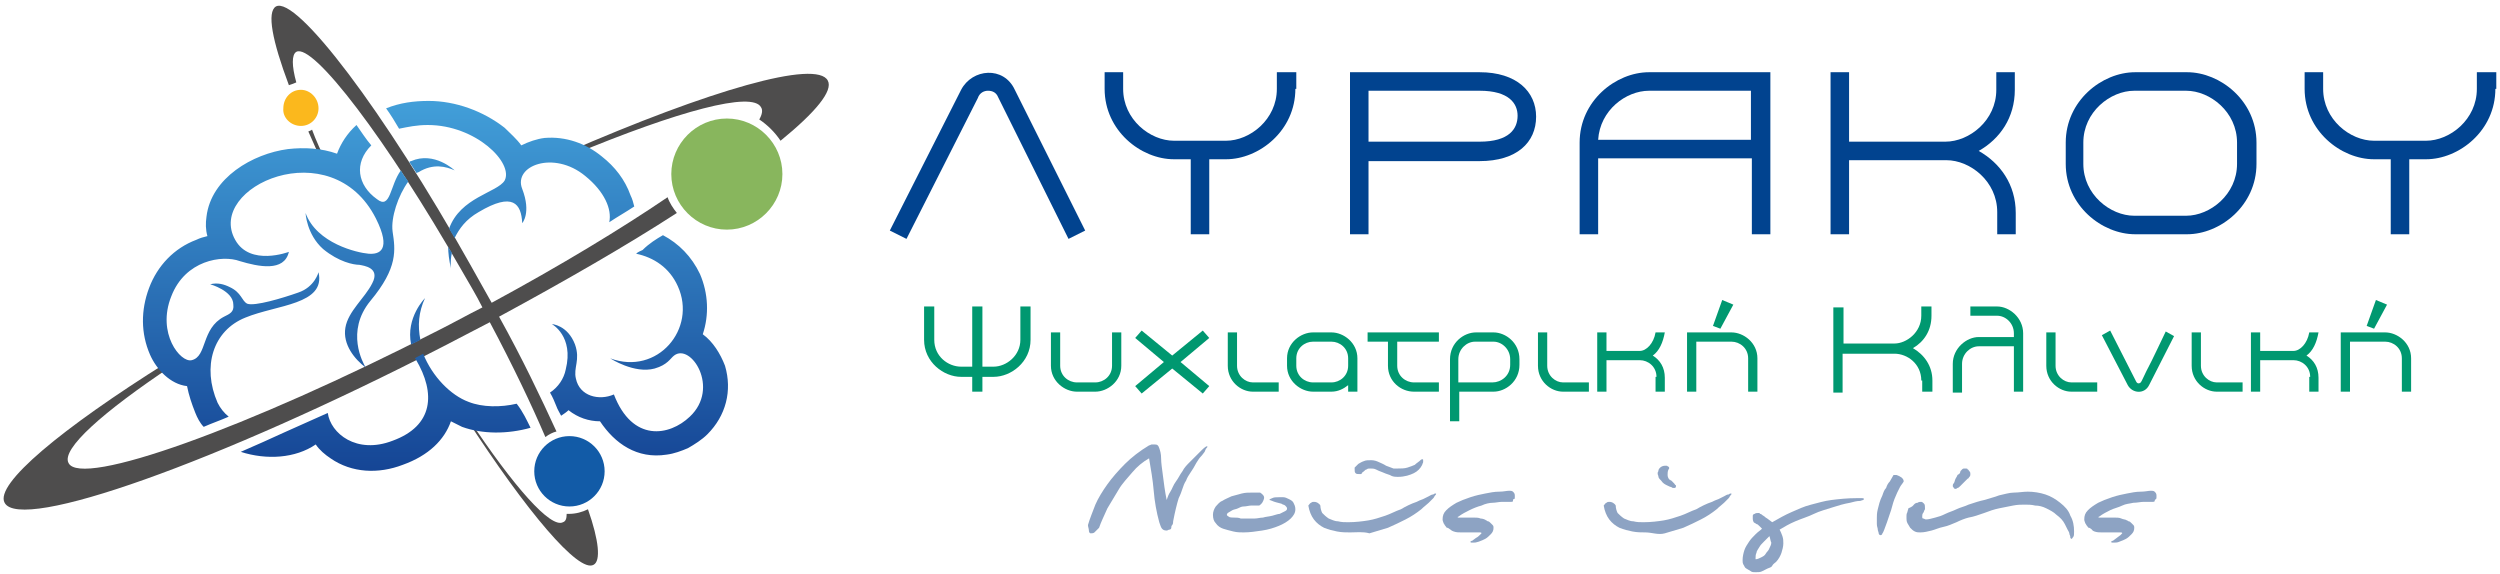 <svg xmlns="http://www.w3.org/2000/svg" width="270" height="62" viewBox="0 0 270 62">

<g>
	<path fill="#01438F" d="M107.8,10.5c-0.2-0.5-0.6-0.7-1.1-0.7c-0.4,0-0.9,0.2-1.1,0.8l-7.7,15.2l-1.8-0.9l7.7-15.2
		c1.2-2.3,4.6-2.6,5.8,0l7.6,15.2l-1.8,0.9L107.8,10.5z"/>
	<path fill="#01438F" d="M139.9,9.6c0,4.5-3.9,7.6-7.5,7.6h-1.8v8.1h-2v-8.1h-1.8c-3.6,0-7.5-3.1-7.5-7.6V7.8h2v1.8
		c0,3.3,2.9,5.6,5.5,5.6h5.6c2.6,0,5.5-2.3,5.5-5.6V7.8h2.1V9.6z"/>
	<path fill="#01438F" d="M147.8,17.3v8h-2V7.8h14c4,0,6.1,2.1,6.1,4.8c0,2.8-2.1,4.8-6.1,4.8H147.8z M147.8,9.8v5.5h12
		c3.2,0,4.1-1.4,4.1-2.8c0-1.3-0.9-2.7-4.1-2.7H147.8z"/>
	<path fill="#01438F" d="M189.2,25.3v-8.2h-16.6v8.2h-2v-9.9c0-4.5,3.9-7.6,7.5-7.6h13.1v17.5H189.2z M189.2,9.8h-11.1
		c-2.5,0-5.3,2.1-5.5,5.3h16.5V9.8z"/>
	<path fill="#01438F" d="M215.7,22.9c0-3.3-2.9-5.6-5.5-5.6h-0.1h-10.4v8h-2V7.8h2v7.5h10.4c2.6,0,5.5-2.3,5.5-5.6V7.8h2v1.9
		c0,3-1.6,5.3-3.9,6.6c2.3,1.3,4,3.6,4,6.7v2.3h-2V22.9z"/>
	<path fill="#01438F" d="M230.6,25.3c-3.6,0-7.5-3.1-7.5-7.6v-2.3c0-4.5,3.9-7.6,7.5-7.6h5.6c3.6,0,7.5,3.1,7.5,7.6v2.3
		c0,4.5-3.9,7.6-7.5,7.6H230.6z M241.6,15.4c0-3.3-2.9-5.6-5.5-5.6h-5.6c-2.6,0-5.5,2.3-5.5,5.6v2.3c0,3.3,2.9,5.6,5.5,5.6h5.6
		c2.6,0,5.5-2.3,5.5-5.6V15.4z"/>
	<path fill="#01438F" d="M269.5,9.6c0,4.5-3.9,7.6-7.5,7.6h-1.8v8.1h-2v-8.1h-1.8c-3.6,0-7.5-3.1-7.5-7.6V7.8h2v1.8
		c0,3.3,2.9,5.6,5.5,5.6h5.6c2.6,0,5.5-2.3,5.5-5.6V7.8h2.1V9.6z"/>
	<path fill="#009870" d="M111.3,36.7c0,2.4-2.1,4-4,4h-1.2v1.6h-1.1v-1.6h-1.2c-1.9,0-4-1.6-4-4v-3.6h1.1v3.6c0,1.8,1.5,2.9,2.9,2.9
		h1.2v-6.5h1.1v6.5h1.2c1.4,0,2.9-1.2,2.9-2.9v-3.6h1.1V36.7z"/>
	<path fill="#009870" d="M116.3,42.3c-1.3,0-2.8-1.1-2.8-2.8v-3.6h1v3.6c0,1.1,0.9,1.8,1.8,1.8h2c0.9,0,1.8-0.7,1.8-1.8v-3.6h1v3.6
		c0,1.7-1.5,2.8-2.8,2.8H116.3z"/>
	<path fill="#009870" d="M126.6,39.8l-3.3,2.7l-0.7-0.8l3.1-2.6l-3.1-2.6l0.7-0.8l3.3,2.7l3.3-2.7l0.7,0.8l-3.1,2.6l3.1,2.6
		l-0.7,0.8L126.6,39.8z"/>
	<path fill="#009870" d="M132.6,39.5v-3.6h1v3.6c0,1.1,0.9,1.8,1.7,1.8h2.8v1h-2.8C134,42.3,132.6,41.2,132.6,39.5z"/>
	<path fill="#009870" d="M145.6,41.6c-0.5,0.4-1.1,0.7-1.8,0.7h-2c-1.3,0-2.8-1.1-2.8-2.8v-0.8c0-1.7,1.5-2.8,2.8-2.8h2
		c1.3,0,2.8,1.1,2.8,2.8v3.6h-1V41.6z M141.8,36.9c-0.9,0-1.8,0.7-1.8,1.8v0.8c0,1.1,0.9,1.8,1.8,1.8h2c0.9,0,1.8-0.7,1.8-1.8v-0.8
		c0-1.1-0.9-1.8-1.8-1.8H141.8z"/>
	<path fill="#009870" d="M149.9,39.5v-2.6h-2.2v-1h7.7v1h-4.5v2.6c0,1.1,0.9,1.8,1.8,1.8h2.7v1h-2.7
		C151.3,42.3,149.9,41.2,149.9,39.5z"/>
	<path fill="#009870" d="M161.3,35.9c1.3,0,2.8,1.1,2.8,2.9v0.6c0,1.8-1.5,2.9-2.8,2.9h-3.7v3.2h-1v-6.7c0-1.8,1.5-2.9,2.8-2.9
		H161.3z M163.1,39.4v-0.6c0-1.1-0.9-1.9-1.8-1.9h-2c-0.9,0-1.8,0.8-1.8,1.9v2.5h3.7C162.1,41.3,163.1,40.6,163.1,39.4z"/>
	<path fill="#009870" d="M166.1,39.5v-3.6h1v3.6c0,1.1,0.9,1.8,1.7,1.8h2.8v1h-2.8C167.5,42.3,166.1,41.2,166.1,39.5z"/>
	<path fill="#009870" d="M178.9,40.7c0-1.1-0.9-1.8-1.8-1.8h-3.6v3.4h-1v-6.4h1v2h3.6c0.7,0,1.5-0.8,1.7-2h1c-0.2,1.1-0.6,2-1.3,2.5
		c0.8,0.5,1.3,1.3,1.3,2.4v1.5h-1V40.7z"/>
	<path fill="#009870" d="M188.8,38.7c0-1.1-0.9-1.8-1.8-1.8h-3.8v5.4h-1v-6.4h4.8c1.3,0,2.8,1.1,2.8,2.8v3.6h-1V38.7z M185,35.2
		l1-2.8l1.2,0.5l-1.4,2.6L185,35.2z"/>
	<path fill="#009870" d="M207.5,41.1c0-1.8-1.5-2.9-2.9-2.9h-0.1h-5.5v4.2H198v-9.2h1.1v3.9h5.5c1.3,0,2.9-1.2,2.9-3v-1h1.1v1
		c0,1.6-0.8,2.8-2,3.5c1.2,0.7,2.1,1.9,2.1,3.5v1.2h-1.1V41.1z"/>
	<path fill="#009870" d="M217.5,42.3v-4.9h-3.8c-0.9,0-1.8,0.8-1.8,1.9v3.1h-1v-3.1c0-1.7,1.5-2.9,2.8-2.9h3.8V36
		c0-1.1-0.9-1.9-1.8-1.9h-2.9v-1h2.9c1.3,0,2.8,1.2,2.8,2.9v6.3H217.5z"/>
	<path fill="#009870" d="M221,39.5v-3.6h1v3.6c0,1.1,0.9,1.8,1.7,1.8h2.8v1h-2.8C222.4,42.3,221,41.2,221,39.5z"/>
	<path fill="#009870" d="M232.1,41.6c-0.5,1-1.8,0.9-2.3,0l-2.8-5.4l0.9-0.5l2.8,5.5c0.1,0.2,0.2,0.2,0.3,0.2c0.1,0,0.2-0.1,0.2-0.1
		c0.1-0.1,0.3-0.6,0.6-1.2c0.7-1.3,1.7-3.5,2.1-4.3l0.9,0.5L232.1,41.6z"/>
	<path fill="#009870" d="M236.7,39.5v-3.6h1v3.6c0,1.1,0.9,1.8,1.7,1.8h2.8v1h-2.8C238.1,42.3,236.7,41.2,236.7,39.5z"/>
	<path fill="#009870" d="M249.5,40.7c0-1.1-0.9-1.8-1.8-1.8h-3.6v3.4h-1v-6.4h1v2h3.6c0.7,0,1.5-0.8,1.7-2h1c-0.2,1.1-0.6,2-1.3,2.5
		c0.8,0.5,1.3,1.3,1.3,2.4v1.5h-1V40.7z"/>
	<path fill="#009870" d="M259.4,38.7c0-1.1-0.9-1.8-1.8-1.8h-3.8v5.4h-1v-6.4h4.8c1.3,0,2.8,1.1,2.8,2.8v3.6h-1V38.7z M255.6,35.2
		l1-2.8l1.2,0.5l-1.4,2.6L255.6,35.2z"/>
</g>
<g>
	<g>
		<path fill="#8DA3C3" d="M118.7,57c-0.2,0.2-0.4,0.4-0.5,0.5s-0.3,0.1-0.4,0.1c-0.1,0-0.2-0.1-0.2-0.3c0-0.2-0.1-0.4-0.1-0.6
			c0.2-0.7,0.5-1.4,0.8-2.2c0.3-0.7,0.8-1.5,1.3-2.2c0.5-0.7,1.2-1.5,1.9-2.2c0.7-0.7,1.6-1.4,2.6-2c0.1,0,0.2-0.1,0.3-0.1
			c0.1,0,0.2,0,0.3,0c0.3,0,0.4,0.1,0.5,0.4c0.1,0.3,0.2,0.6,0.2,1.1s0.1,1.1,0.2,1.9s0.2,1.6,0.4,2.6c0.1-0.3,0.2-0.6,0.4-0.9
			c0.2-0.3,0.3-0.7,0.6-1.1s0.4-0.7,0.7-1.1c0.2-0.4,0.5-0.7,0.8-1c0.6-0.6,1-1,1.3-1.3c0.3-0.3,0.5-0.4,0.5-0.4c0,0,0,0,0.1,0
			s0,0,0,0c0,0.1,0,0.1-0.1,0.2c-0.1,0.1-0.1,0.2-0.2,0.4c-0.1,0.1-0.2,0.3-0.4,0.5s-0.3,0.4-0.5,0.7c-0.2,0.4-0.4,0.7-0.6,1
			s-0.4,0.6-0.5,0.9c-0.2,0.3-0.3,0.6-0.4,0.9s-0.2,0.6-0.4,1c-0.1,0.3-0.2,0.7-0.3,1.1c-0.1,0.4-0.2,0.9-0.3,1.4
			c0,0.1,0,0.3-0.1,0.4s-0.1,0.2-0.1,0.3c0,0.1-0.1,0.2-0.2,0.2s-0.2,0.1-0.3,0.1c-0.3,0-0.4-0.1-0.5-0.2c-0.1-0.1-0.2-0.4-0.3-0.7
			c-0.3-1.1-0.5-2.2-0.6-3.4s-0.3-2.3-0.5-3.5c-0.7,0.4-1.3,0.9-1.8,1.5s-1.1,1.2-1.5,1.9s-0.8,1.3-1.2,2
			C119.2,55.8,118.9,56.4,118.7,57z"/>
		<path fill="#8DA3C3" d="M132.5,55.6c0,0.1,0.1,0.1,0.2,0.2s0.4,0.1,0.6,0.1s0.5,0,0.7,0.1c0.3,0,0.5,0,0.7,0c0.2,0,0.5,0,0.8,0
			c0.3,0,0.6-0.1,0.9-0.1c0.3-0.1,0.6-0.1,1-0.2s0.6-0.2,0.8-0.2c0.2-0.1,0.4-0.2,0.6-0.3c0.2-0.1,0.2-0.2,0.2-0.3
			c0-0.1-0.1-0.2-0.2-0.3c-0.1-0.1-0.3-0.1-0.4-0.2c-0.4-0.1-0.8-0.2-1-0.3s-0.3-0.1-0.3-0.1c0-0.1,0.1-0.1,0.3-0.2
			c0.2-0.1,0.4-0.1,0.7-0.1c0.2,0,0.3,0,0.5,0c0.2,0,0.4,0.1,0.6,0.2c0.2,0.1,0.4,0.2,0.5,0.4c0.1,0.2,0.2,0.4,0.2,0.7
			c0,0.4-0.2,0.7-0.5,1c-0.3,0.3-0.8,0.6-1.3,0.8c-0.5,0.2-1.1,0.4-1.8,0.5s-1.3,0.2-2,0.2c-0.3,0-0.7,0-1.1-0.1
			c-0.4-0.1-0.8-0.2-1.1-0.3c-0.3-0.1-0.6-0.3-0.8-0.6c-0.2-0.2-0.3-0.5-0.3-0.9c0-0.3,0.1-0.6,0.3-0.9c0.2-0.2,0.4-0.5,0.7-0.6
			c0.3-0.2,0.6-0.3,1-0.5c0.4-0.1,0.7-0.2,1.1-0.3c0.4-0.1,0.7-0.1,1.1-0.1c0.3,0,0.6,0,0.9,0c0.3,0.2,0.5,0.4,0.4,0.7
			s-0.2,0.5-0.5,0.7h-0.1c0,0-0.1,0-0.1,0s-0.1,0-0.1,0c-0.2,0-0.3,0-0.6,0c-0.2,0-0.5,0.1-0.8,0.1c-0.2,0-0.4,0.1-0.6,0.2
			s-0.4,0.1-0.6,0.2c-0.2,0.1-0.3,0.2-0.5,0.3C132.6,55.4,132.5,55.5,132.5,55.6z"/>
		<path fill="#8DA3C3" d="M145.8,57.5c-0.4,0-0.9,0-1.4-0.1c-0.5-0.1-0.9-0.2-1.4-0.4c-0.4-0.2-0.8-0.5-1.1-0.9
			c-0.3-0.4-0.5-0.9-0.6-1.5c0.1-0.1,0.2-0.3,0.3-0.3c0.1-0.1,0.2-0.1,0.3-0.1s0.2,0,0.4,0.1c0.1,0.1,0.2,0.1,0.3,0.3
			c0,0.3,0.1,0.6,0.2,0.8c0.2,0.2,0.4,0.4,0.7,0.6c0.3,0.1,0.6,0.3,1,0.3c0.4,0.1,0.7,0.1,1.1,0.1c0.8,0,1.6-0.1,2.2-0.2
			c0.6-0.1,1.2-0.3,1.8-0.5s1.1-0.5,1.7-0.7c0.5-0.3,1.1-0.6,1.7-0.8c0.2-0.1,0.4-0.2,0.7-0.3c0.2-0.1,0.4-0.2,0.6-0.3
			c0.2-0.1,0.3-0.2,0.5-0.2c0.1-0.1,0.2-0.1,0.2-0.1c0,0,0.1,0,0.1,0c0,0,0,0,0,0c0,0.1,0,0.1-0.1,0.2s-0.1,0.2-0.2,0.3
			c-0.1,0.1-0.3,0.3-0.5,0.5c-0.2,0.2-0.5,0.4-0.8,0.7c-0.5,0.4-1.1,0.8-1.7,1.1s-1.2,0.6-1.9,0.9c-0.7,0.2-1.3,0.4-2,0.6
			C147.2,57.4,146.5,57.5,145.8,57.5z"/>
		<path fill="#8DA3C3" d="M156.5,57.1c0,0-0.1-0.1-0.2-0.1c-0.1,0-0.1-0.1-0.2-0.2c-0.1-0.1-0.1-0.2-0.2-0.3c0-0.1-0.1-0.2-0.1-0.4
			c0-0.4,0.1-0.7,0.4-1c0.3-0.3,0.6-0.5,1.1-0.8c0.4-0.2,0.9-0.4,1.5-0.6c0.6-0.2,1.1-0.3,1.6-0.4c0.5-0.1,1-0.2,1.5-0.2
			c0.5,0,0.8-0.1,1.1-0.1c0.1,0,0.3,0,0.4,0.1c0.1,0.1,0.2,0.2,0.2,0.4c0,0,0,0.1,0,0.2c0,0.1,0,0.2-0.1,0.2s-0.1,0.1-0.1,0.2
			s-0.1,0.1-0.2,0.1c0,0-0.1,0-0.3,0c-0.2,0-0.4,0-0.7,0s-0.7,0.1-1,0.1s-0.8,0.1-1.2,0.3c-0.4,0.1-0.9,0.3-1.3,0.5
			s-0.8,0.4-1.2,0.7c-0.1,0-0.1,0.1,0,0.1c0.1,0,0.2,0,0.4,0c0.2,0,0.4,0,0.6,0s0.5,0,0.7,0c0.2,0,0.5,0,0.7,0.1
			c0.2,0,0.5,0.1,0.6,0.2c0.1,0,0.1,0.1,0.2,0.1s0.2,0.1,0.3,0.2c0.1,0.1,0.2,0.2,0.2,0.2c0.1,0.1,0.1,0.2,0.1,0.3
			c0,0.3-0.1,0.5-0.3,0.7c-0.2,0.2-0.4,0.4-0.6,0.5s-0.4,0.2-0.7,0.3s-0.4,0.1-0.5,0.1c-0.1,0-0.2,0-0.3,0c-0.1,0-0.1-0.1-0.1-0.1
			c0,0,0,0,0,0c0,0,0.1-0.1,0.2-0.1c0.1-0.1,0.3-0.2,0.4-0.3c0.2-0.1,0.3-0.2,0.4-0.3c0.1-0.1,0.2-0.2,0.2-0.2
			c0-0.1-0.1-0.1-0.2-0.1c-0.1,0-0.3,0-0.5,0s-0.4,0-0.7,0c-0.3,0-0.5,0-0.8,0s-0.5,0-0.8-0.1S156.7,57.2,156.5,57.1z"/>
		<path fill="#8DA3C3" d="M177.7,57.5c-0.4,0-0.9,0-1.4-0.1c-0.5-0.1-0.9-0.2-1.4-0.4c-0.4-0.2-0.8-0.5-1.1-0.9
			c-0.3-0.4-0.5-0.9-0.6-1.5c0.1-0.1,0.2-0.3,0.3-0.3c0.1-0.1,0.2-0.1,0.3-0.1s0.2,0,0.4,0.1c0.1,0.1,0.2,0.1,0.3,0.3
			c0,0.3,0.1,0.6,0.2,0.8c0.2,0.2,0.4,0.4,0.7,0.6c0.3,0.1,0.6,0.3,1,0.3c0.4,0.1,0.7,0.1,1.1,0.1c0.8,0,1.6-0.1,2.2-0.2
			s1.2-0.3,1.8-0.5c0.6-0.2,1.1-0.5,1.7-0.7c0.5-0.3,1.1-0.6,1.7-0.8c0.2-0.1,0.4-0.2,0.7-0.3c0.2-0.1,0.4-0.2,0.6-0.3
			c0.2-0.1,0.3-0.2,0.5-0.2c0.1-0.1,0.2-0.1,0.2-0.1c0,0,0.1,0,0.1,0c0,0,0,0,0,0c0,0.1,0,0.1-0.1,0.2s-0.1,0.2-0.2,0.3
			s-0.3,0.3-0.5,0.5c-0.2,0.2-0.5,0.4-0.8,0.7c-0.5,0.4-1.1,0.8-1.7,1.1c-0.6,0.3-1.2,0.6-1.9,0.9c-0.7,0.2-1.3,0.4-2,0.6
			S178.4,57.5,177.7,57.5z"/>
		<path fill="#8DA3C3" d="M199.8,54.3c-0.6,0.1-1.3,0.3-1.9,0.5s-1.4,0.4-2,0.7s-1.3,0.5-2,0.8s-1.2,0.6-1.7,0.9
			c0.1,0.2,0.2,0.4,0.3,0.7c0.1,0.3,0.1,0.5,0.1,0.8c0,0.3-0.1,0.7-0.2,1c-0.1,0.3-0.3,0.7-0.6,1c-0.1,0.1-0.3,0.2-0.4,0.4
			s-0.3,0.2-0.5,0.3c-0.2,0.1-0.4,0.2-0.6,0.3c-0.2,0.1-0.4,0.1-0.7,0.1c-0.2,0-0.4,0-0.5-0.1c-0.2-0.1-0.3-0.2-0.5-0.3
			s-0.2-0.3-0.3-0.4c-0.1-0.2-0.1-0.3-0.1-0.5c0-0.4,0.1-0.8,0.2-1.1s0.3-0.6,0.5-0.9c0.2-0.3,0.4-0.5,0.7-0.8s0.5-0.4,0.7-0.6
			c-0.1-0.1-0.2-0.2-0.3-0.3c-0.1-0.1-0.2-0.2-0.3-0.2c-0.1-0.1-0.2-0.1-0.3-0.2c-0.1-0.2-0.1-0.3-0.1-0.4c0-0.1,0-0.2,0-0.3
			c0-0.1,0.1-0.2,0.2-0.2c0.1-0.1,0.3-0.1,0.5-0.1c0,0,0.1,0.1,0.1,0.1s0.1,0,0.2,0.1c0.1,0.1,0.2,0.1,0.4,0.3
			c0.2,0.1,0.4,0.3,0.7,0.5c0.7-0.4,1.4-0.8,2.1-1.1s1.3-0.6,2.1-0.8s1.4-0.4,2.2-0.5c0.8-0.1,1.7-0.2,2.7-0.2c0.3,0,0.5,0,0.6,0
			c0.1,0,0.2,0,0.2,0.1c0,0.1-0.1,0.1-0.4,0.2C200.5,54.1,200.2,54.2,199.8,54.3z M191.1,57.9c-0.2,0.2-0.4,0.4-0.6,0.6
			s-0.4,0.4-0.5,0.6c-0.1,0.2-0.3,0.4-0.3,0.6c-0.1,0.2-0.1,0.4-0.1,0.6c0,0,0,0,0,0.1c0.2,0,0.4-0.1,0.6-0.2
			c0.2-0.1,0.4-0.2,0.5-0.4s0.3-0.3,0.4-0.6c0.1-0.2,0.2-0.4,0.2-0.6C191.2,58.4,191.2,58.2,191.1,57.9z"/>
		<path fill="#8DA3C3" d="M203.5,57.2c-0.1,0.2-0.1,0.3-0.2,0.4c0,0.1-0.1,0.2-0.2,0.2c-0.1,0-0.2-0.1-0.2-0.2
			c0-0.1-0.1-0.3-0.1-0.4c0-0.2-0.1-0.3-0.1-0.6c0-0.2,0-0.5,0-0.7c0-0.2,0-0.5,0.1-0.9c0.1-0.4,0.2-0.9,0.5-1.5
			c0.1-0.3,0.2-0.6,0.4-0.8c0.1-0.3,0.2-0.5,0.4-0.7c0.1-0.2,0.3-0.5,0.4-0.7c0.1,0,0.2,0,0.3,0c0.1,0,0.2,0.1,0.3,0.1
			c0.1,0.1,0.2,0.1,0.3,0.2c0.1,0.1,0.2,0.2,0.2,0.4c-0.1,0.2-0.3,0.4-0.4,0.6c-0.1,0.2-0.2,0.4-0.3,0.6c-0.1,0.2-0.2,0.5-0.3,0.7
			c-0.2,0.5-0.3,1.1-0.5,1.6C203.9,56.1,203.7,56.7,203.5,57.2z"/>
		<path fill="#8DA3C3" d="M206.7,54.5c0.1-0.1,0.2-0.2,0.4-0.2c0.1-0.1,0.3-0.1,0.4-0.1c0.1,0,0.2,0.1,0.3,0.2s0.1,0.3,0.1,0.6
			c-0.1,0.1-0.1,0.3-0.2,0.4c-0.1,0.1-0.1,0.3-0.1,0.4c0,0.1,0,0.2,0.1,0.2c0.1,0,0.2,0.1,0.3,0.1c0.3,0,0.6-0.1,1-0.2
			c0.4-0.1,0.7-0.2,1.1-0.4c0.4-0.2,0.8-0.3,1.2-0.5c0.4-0.2,0.9-0.3,1.3-0.5c0.6-0.2,1.2-0.4,1.7-0.5c0.6-0.2,1.1-0.3,1.6-0.5
			c0.5-0.1,1.1-0.3,1.6-0.3s1-0.1,1.5-0.1c0.6,0,1.3,0.1,1.9,0.3c0.6,0.2,1.1,0.5,1.6,0.9c0.5,0.4,0.9,0.8,1.1,1.4
			c0.3,0.5,0.4,1.1,0.4,1.7c0,0.3,0,0.5-0.1,0.6c-0.1,0.1-0.1,0.2-0.2,0.2c0,0,0,0-0.1-0.1c0-0.1,0-0.2-0.1-0.4
			c0-0.2-0.1-0.3-0.2-0.5c-0.1-0.2-0.2-0.4-0.3-0.6c-0.2-0.4-0.5-0.7-0.9-1c-0.3-0.3-0.7-0.5-1.1-0.7s-0.8-0.3-1.2-0.3
			c-0.4-0.1-0.8-0.1-1.1-0.1c-0.4,0-0.8,0-1.3,0.1c-0.5,0.1-1,0.2-1.5,0.3c-0.5,0.1-1.1,0.3-1.6,0.5c-0.6,0.2-1.1,0.4-1.7,0.5
			c-0.4,0.1-0.9,0.3-1.3,0.5c-0.5,0.2-0.9,0.4-1.4,0.5s-0.9,0.3-1.3,0.4c-0.4,0.1-0.8,0.2-1.2,0.2c-0.2,0-0.4,0-0.6-0.1
			c-0.2-0.1-0.3-0.2-0.5-0.4c-0.1-0.2-0.2-0.3-0.3-0.5c-0.1-0.2-0.1-0.4-0.1-0.5c0-0.1,0-0.2,0-0.3c0-0.1,0-0.2,0.1-0.4
			c0-0.1,0.1-0.3,0.1-0.4C206.6,54.7,206.6,54.6,206.7,54.5z M211.7,51c0-0.1,0.1-0.2,0.2-0.3c0.1-0.1,0.2-0.1,0.2-0.1
			c0,0,0.1,0,0.2,0c0.1,0,0.2,0,0.2,0.1c0.1,0,0.1,0.1,0.2,0.2s0.1,0.2,0.1,0.3c0,0.1,0,0.2-0.1,0.3c-0.1,0.1-0.1,0.2-0.2,0.2
			l-0.2,0.2c-0.1,0.1-0.2,0.2-0.3,0.3c-0.1,0.1-0.2,0.2-0.3,0.3c-0.1,0.1-0.2,0.2-0.3,0.2c-0.1,0.1-0.2,0.1-0.2,0.1
			c-0.1,0-0.1,0-0.2-0.1c0-0.1-0.1-0.1-0.1-0.2c0-0.1,0-0.2,0.1-0.3c0.1-0.1,0.1-0.3,0.2-0.5c0.1-0.2,0.2-0.3,0.2-0.4
			C211.6,51.2,211.7,51.1,211.7,51z"/>
		<path fill="#8DA3C3" d="M225.8,57.1c0,0-0.1-0.1-0.2-0.1c-0.1,0-0.1-0.1-0.2-0.2c-0.1-0.1-0.1-0.2-0.2-0.3c0-0.1-0.1-0.2-0.1-0.4
			c0-0.4,0.1-0.7,0.4-1c0.3-0.3,0.6-0.5,1.1-0.8c0.4-0.2,0.9-0.4,1.5-0.6s1.1-0.3,1.6-0.4c0.5-0.1,1-0.2,1.5-0.2
			c0.5,0,0.8-0.1,1.1-0.1c0.1,0,0.3,0,0.4,0.1c0.1,0.1,0.2,0.2,0.2,0.4c0,0,0,0.1,0,0.2s0,0.2-0.1,0.2c0,0.1-0.1,0.1-0.1,0.2
			s-0.1,0.1-0.2,0.1c0,0-0.1,0-0.3,0c-0.2,0-0.4,0-0.7,0c-0.3,0-0.7,0.1-1.1,0.1c-0.4,0.1-0.8,0.1-1.2,0.3s-0.9,0.3-1.3,0.5
			s-0.8,0.4-1.2,0.7c-0.1,0-0.1,0.1,0,0.1c0.1,0,0.2,0,0.4,0s0.4,0,0.6,0c0.2,0,0.5,0,0.7,0c0.2,0,0.5,0,0.7,0.1s0.5,0.1,0.6,0.2
			c0.1,0,0.1,0.1,0.2,0.1s0.2,0.1,0.3,0.2c0.1,0.1,0.2,0.2,0.2,0.2c0.1,0.1,0.1,0.2,0.1,0.3c0,0.3-0.1,0.5-0.3,0.7s-0.4,0.4-0.6,0.5
			c-0.2,0.1-0.4,0.2-0.7,0.3c-0.2,0.1-0.4,0.1-0.5,0.1c-0.1,0-0.2,0-0.3,0c-0.1,0-0.1-0.1-0.1-0.1c0,0,0,0,0,0c0,0,0.1-0.1,0.2-0.1
			c0.1-0.1,0.3-0.2,0.4-0.3s0.3-0.2,0.4-0.3c0.1-0.1,0.2-0.2,0.2-0.2c0-0.1-0.1-0.1-0.2-0.1c-0.1,0-0.3,0-0.5,0s-0.4,0-0.7,0
			s-0.5,0-0.8,0c-0.3,0-0.5,0-0.8-0.1S226,57.2,225.8,57.1z"/>
	</g>
	<g>
		<path fill="#8DA3C3" d="M150.9,50.6c0.4,0,0.8,0,1.1-0.1c0.3-0.1,0.6-0.2,0.8-0.3c0.2-0.2,0.4-0.3,0.5-0.4
			c0.1-0.1,0.2-0.2,0.3-0.2c0.1,0,0.1,0,0.1,0.1c0,0,0,0.1,0,0.2c0,0.1-0.1,0.2-0.1,0.3c-0.2,0.4-0.5,0.7-0.9,0.9s-1,0.4-1.7,0.4
			c-0.3,0-0.6,0-0.9-0.2c-0.3-0.1-0.6-0.2-0.8-0.3c-0.3-0.1-0.5-0.2-0.7-0.3c-0.2-0.1-0.4-0.1-0.6-0.1c-0.2,0-0.3,0-0.4,0.1
			c-0.1,0-0.2,0.1-0.3,0.2c-0.1,0.1-0.2,0.1-0.2,0.2c-0.1,0.1-0.1,0.1-0.1,0.1c0,0-0.1,0-0.1,0c0,0-0.1,0-0.1,0
			c-0.2,0-0.3,0-0.4-0.1c-0.1-0.1-0.1-0.2-0.1-0.5v-0.1c0,0,0.1-0.1,0.1-0.1c0.1-0.1,0.2-0.2,0.3-0.3c0.2-0.1,0.3-0.2,0.6-0.3
			c0.2-0.1,0.5-0.1,0.8-0.1s0.6,0.1,0.8,0.2c0.2,0.1,0.5,0.2,0.8,0.4c0.3,0.1,0.5,0.2,0.8,0.3C150.4,50.6,150.7,50.6,150.9,50.6z"/>
	</g>
	<g>
		<path fill="#8DA3C3" d="M180.5,52.6c-0.1,0-0.3-0.1-0.5-0.2c-0.2-0.1-0.4-0.2-0.6-0.5c-0.2-0.2-0.3-0.3-0.3-0.5
			c-0.1-0.2-0.1-0.4,0-0.5c0-0.2,0.1-0.3,0.2-0.4c0.1-0.1,0.3-0.2,0.5-0.2c0.1,0,0.2,0,0.2,0c0.1,0,0.1,0.1,0.2,0.1
			c0.1,0.1,0.1,0.2,0,0.3c-0.1,0.2-0.1,0.4-0.1,0.6c0,0.2,0.1,0.4,0.2,0.5c0.1,0,0.1,0.1,0.2,0.1c0.1,0.1,0.2,0.2,0.3,0.3
			c0.1,0.1,0.1,0.2,0.2,0.2c0,0.1,0,0.1,0,0.2c0,0-0.1,0.1-0.1,0.1c-0.1,0-0.1,0-0.2,0C180.7,52.7,180.6,52.7,180.5,52.6z"/>
	</g>
</g>
<g>
	<path fill-rule="evenodd" clip-rule="evenodd" fill="#4E4D4D" d="M50.3,45.1C56.9,55.3,62.5,61.9,64.1,61c0.8-0.4,0.6-2.6-0.6-6
		c-0.6,0.3-1.3,0.5-2.1,0.5c0,0-0.1,0-0.2,0c0,0.5-0.1,0.8-0.4,0.9c-1.3,0.7-5.3-3.8-10.2-11.2C50.6,45.2,50.4,45.1,50.3,45.1
		L50.3,45.1z M60.1,46.6c-1.7-3.7-3.7-7.9-6.2-12.4c7.2-3.9,13.8-7.7,19.2-11.2c-0.4-0.5-0.8-1.1-1-1.7c-5,3.4-11.6,7.4-19,11.4
		c-0.8-1.4-1.5-2.7-2.3-4.1C41.5,12,32-0.5,29.8,0.7c-1,0.6-0.4,3.7,1.4,8.5C31.5,9.1,31.8,9,32,8.9c-0.5-1.8-0.5-3,0-3.3
		c1.8-1,9.8,9.5,17.8,23.5c0.8,1.4,1.6,2.7,2.3,4.1c-1.6,0.8-3.2,1.7-4.8,2.5C26.6,46.3,8.7,52.7,7.4,50c-0.8-1.5,3.7-5.5,11.2-10.5
		c-0.2-0.1-0.3-0.3-0.5-0.4C6.6,46.3-0.6,52.3,0.5,54.3c1.7,3.2,22.9-4.3,47.4-16.9c1.7-0.9,3.3-1.7,5-2.6c2.5,4.7,4.5,8.9,6,12.4
		C59.3,46.9,59.7,46.7,60.1,46.6L60.1,46.6z M84.3,15.2c3.8-3.1,5.7-5.4,5.1-6.5c-1.2-2.3-12.7,1-28.3,7.8c0.2,0,0.5,0.1,0.8,0.2
		c11.3-4.7,19.4-6.9,20.3-5.1c0.2,0.3,0.1,0.8-0.2,1.3C82.9,13.5,83.7,14.3,84.3,15.2L84.3,15.2z M33.3,14.2c0.5,1.1,1,2.3,1.6,3.5
		c0.1,0,0.3,0,0.4,0c-0.6-1.3-1.2-2.6-1.6-3.7C33.6,14.1,33.5,14.1,33.3,14.2L33.3,14.2z"/>
	<path fill-rule="evenodd" clip-rule="evenodd" fill="#FBB81D" d="M32.5,13.6c1.1,0,1.9-0.9,1.9-1.9c0-1.1-0.9-2-1.9-2
		c-1.1,0-1.9,0.9-1.9,2C30.5,12.7,31.4,13.6,32.5,13.6L32.5,13.6z"/>
	<path fill-rule="evenodd" clip-rule="evenodd" fill="#125BA7" d="M61.5,54.7c2.1,0,3.8-1.7,3.8-3.8c0-2.1-1.7-3.8-3.8-3.8
		c-2.1,0-3.8,1.7-3.8,3.8C57.7,53,59.4,54.7,61.5,54.7L61.5,54.7z"/>
	<path fill-rule="evenodd" clip-rule="evenodd" fill="#88B65D" d="M78.5,24.8c3.3,0,6-2.7,6-6c0-3.3-2.7-6-6-6c-3.3,0-6,2.7-6,6
		C72.5,22.1,75.2,24.8,78.5,24.8L78.5,24.8z"/>
	<linearGradient id="SVGID_1_" gradientUnits="userSpaceOnUse" x1="46.953" y1="10.843" x2="46.953" y2="50.864">
		<stop  offset="0" style="stop-color:#429FD9"/>
		<stop  offset="1" style="stop-color:#154595"/>
	</linearGradient>
	<path fill-rule="evenodd" clip-rule="evenodd" fill="url(#SVGID_1_)" d="M36.4,16.6c0.4-1.1,1.1-2.2,2.1-3.1c0.5,0.7,1,1.5,1.6,2.2
		c-1.9,1.9-1.5,4.3,0.6,5.8c1.5,1.2,1.4-1.5,2.6-3.1c0.2,0.4,0.5,0.8,0.8,1.2c-1.1,1.5-1.9,3.9-1.7,5.4c0.3,2,0.6,3.9-2.4,7.5
		c-2.7,3.3-0.8,6.7-0.5,7.2l0,0c-1.2-0.9-2.5-2.5-2.2-4.3c0.3-1.8,2.1-3.2,2.9-4.8c0.9-1.7-0.9-1.9-1.4-2c-0.6,0-2.2-0.3-3.9-1.7
		C33.1,25.3,33,23,33,23c1.2,3.3,5.6,4.3,6.8,4.4c1.2,0.1,2.5-0.4,0.8-3.8c-4.8-9.5-18.4-3.4-15.2,2.3c1.6,2.9,5.8,1.3,5.8,1.3
		c-0.5,2.2-3.3,1.6-5.3,1C24,27.5,20,28.1,18.5,32c-1.6,4,1,7.2,2.2,6.9c1.7-0.4,1-3.4,3.5-4.7c0.6-0.3,1.1-0.5,1-1.3
		c0-1.5-2.5-2.2-2.5-2.2c0.8-0.2,1.5,0,2.1,0.3c1.3,0.6,1.3,1.5,1.9,1.8c0.8,0.3,3.8-0.6,5.5-1.2c1.8-0.6,2.2-2.2,2.2-2.2
		c0.8,3.5-4.5,3.5-7.9,4.9c-3.5,1.4-4.7,5.3-3,9.2c0.3,0.6,0.7,1.1,1.2,1.5c-0.9,0.4-1.8,0.7-2.7,1.1c-0.4-0.4-0.7-1-0.9-1.5
		c-0.4-1-0.7-1.9-0.9-2.9c-1.8-0.2-3.3-1.8-4-3.4c-1-2.3-1-4.8-0.1-7.2c0.9-2.4,2.7-4.3,5.1-5.2c0.4-0.2,0.8-0.3,1.2-0.4
		c-0.2-0.7-0.2-1.4-0.1-2.1c0.5-4.2,5-6.8,8.8-7.3C32.9,15.9,34.7,16,36.4,16.6L36.4,16.6z M44.2,17.5c0,0,0.1-0.1,0.2-0.1
		c2.5-1.1,4.7,1,4.7,1c-0.9-0.4-2.3-0.8-3.9,0.2c-0.1,0-0.2,0.1-0.2,0.1C44.7,18.3,44.5,17.9,44.2,17.5L44.2,17.5z M41.7,11.7
		c1.5-0.6,3-0.8,4.6-0.8c2.9,0,5.9,1.1,8.2,2.9c0.6,0.6,1.3,1.2,1.8,1.9c0.8-0.4,1.7-0.7,2.5-0.8c2.3-0.2,4.5,0.6,6.2,2
		c1.4,1.1,2.5,2.5,3.1,4.2c0.2,0.4,0.3,0.8,0.4,1.2c-0.9,0.6-1.8,1.1-2.7,1.7c0.3-1.4-0.5-3.3-2.6-5c-3.4-2.8-7.8-1.1-6.8,1.4
		c1,2.6,0,3.7,0,3.7c-0.1-2.1-1-3.4-4.7-1.2c-1.4,0.8-2.1,1.8-2.6,2.8c-0.2-0.3-0.4-0.7-0.6-1c1.2-3.4,5.2-3.9,6-5.2
		c1-1.9-3.1-6-8.3-6c-1.2,0-2.1,0.2-3.1,0.4C42.7,13.2,42.2,12.4,41.7,11.7L41.7,11.7z M48.8,27.3c-0.2,1-0.1,1.7-0.1,1.7
		c-0.2-0.9-0.3-1.7-0.3-2.4C48.5,26.9,48.7,27.1,48.8,27.3L48.8,27.3z M71.6,25.4c1.7,0.9,3.1,2.3,4,4.2c0.9,2.1,1,4.4,0.3,6.5
		c1.1,0.8,1.9,2.1,2.4,3.4c0.8,2.7,0.1,5.4-1.9,7.4c-0.6,0.6-1.4,1.1-2.1,1.5c-0.7,0.3-1.5,0.6-2.3,0.7c-3.2,0.5-5.6-1.2-7.2-3.6
		c-1.2,0-2.4-0.4-3.4-1.2c-0.2,0.2-0.5,0.4-0.8,0.6c-0.2-0.4-0.4-0.7-0.5-1c-0.2-0.5-0.4-1-0.7-1.5c0.9-0.6,1.5-1.5,1.7-2.5
		c0.9-3.6-1.5-4.9-1.5-4.9s1.7,0.1,2.5,2.2c0.6,1.7-0.2,2.5,0.1,3.7c0.4,1.9,2.5,2.4,4.1,1.7c2,5.2,6,4.5,8.2,2.4
		c3.3-3.1,0.1-8-1.7-6.6c-0.4,0.3-0.7,1-2.1,1.4c-2.2,0.6-4.8-1.1-4.8-1.1c5.1,1.9,9.4-3.2,7.3-7.8c-0.9-2-2.6-3.1-4.5-3.5
		c0.2-0.2,0.5-0.3,0.7-0.4C70.1,26.3,70.9,25.8,71.6,25.4L71.6,25.4z M57.3,46.2c-2.5,0.7-5.2,0.7-7.4-0.1c-0.4-0.2-0.8-0.4-1.2-0.6
		c-0.7,2-2.4,3.7-5.2,4.7c-2.6,1-5.5,0.9-7.8-0.7c-0.6-0.4-1.2-0.9-1.6-1.5c-2.2,1.5-5.3,1.7-8.1,0.8c1.6-0.7,3.2-1.4,4.7-2.1
		c1.6-0.7,3.1-1.4,4.7-2.1c0.3,2.2,3.1,4.5,7,3c4.4-1.6,4.7-5.1,2.5-8.8c0,0,0,0-0.1-0.1c0.3-0.2,0.6-0.3,0.9-0.5
		c1,2.5,3,4.5,4.9,5.2c1.5,0.6,3.5,0.6,5.2,0.2C56.5,44.5,56.9,45.4,57.3,46.2L57.3,46.2z M44.4,37.2c-0.6-2.9,1.5-5,1.5-5
		c-0.7,1.5-0.8,3-0.5,4.5C45.1,36.9,44.8,37,44.4,37.2L44.4,37.2z"/>
</g>
</svg>
